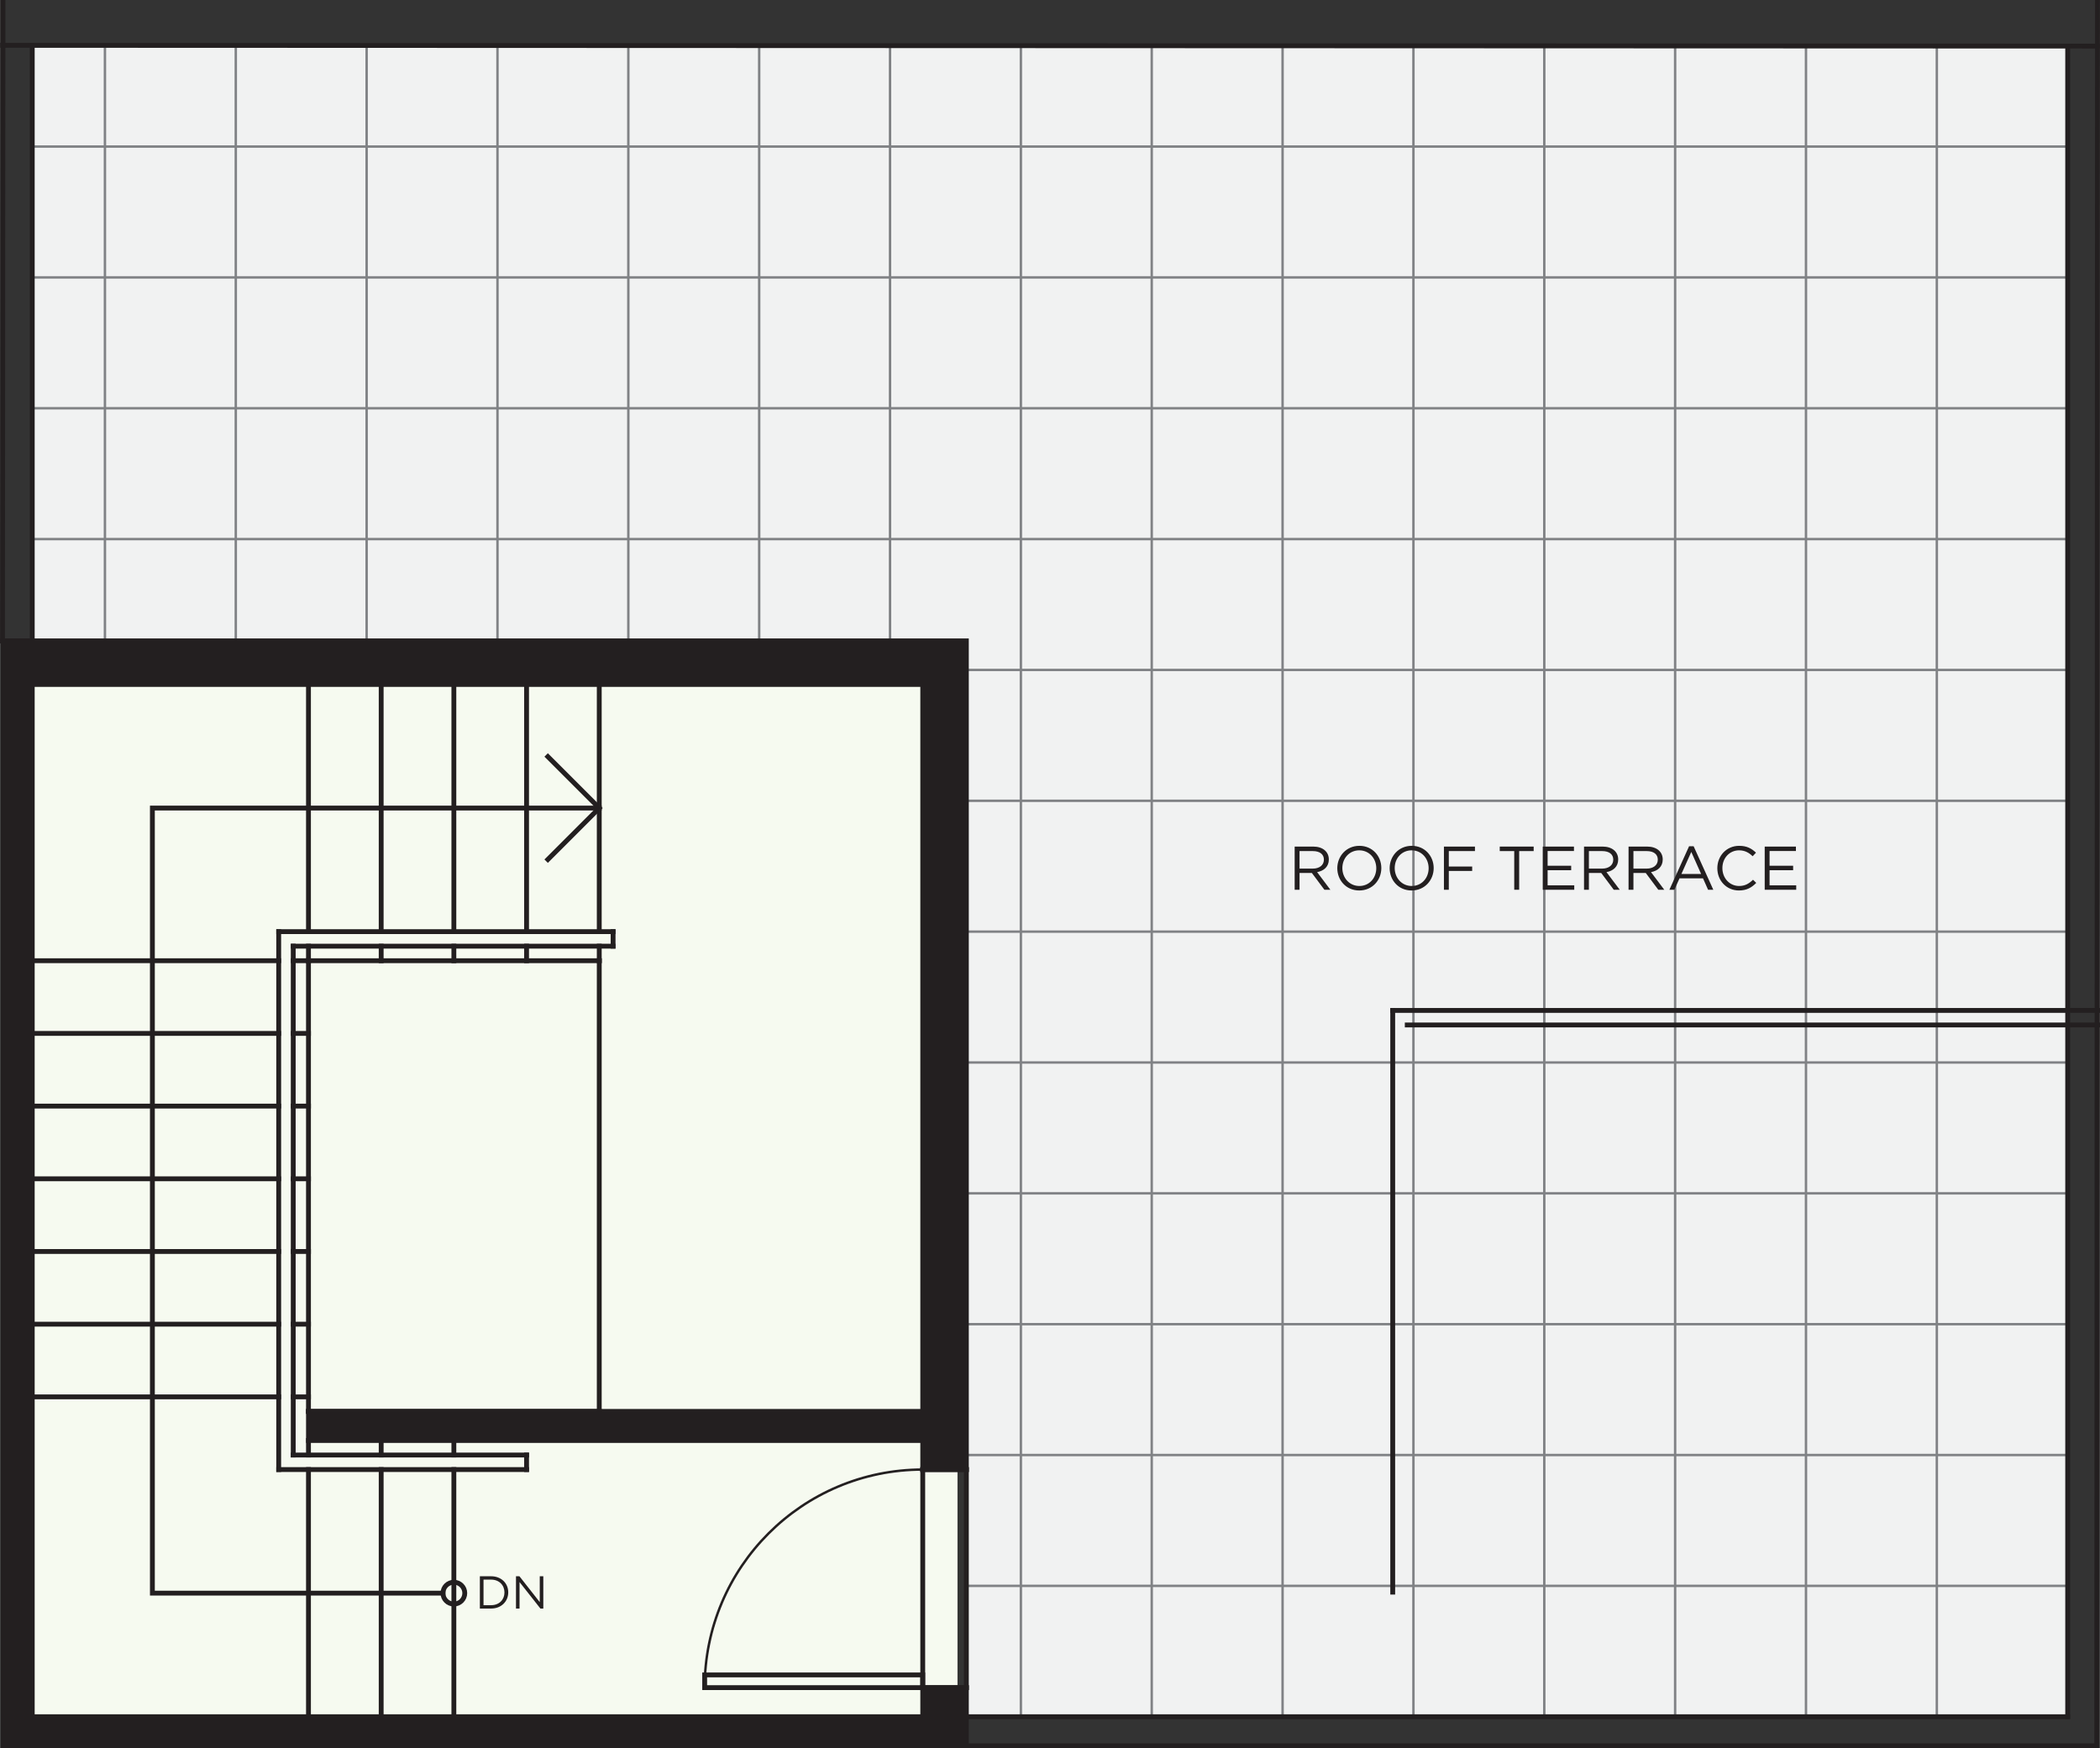 <?xml version="1.0" encoding="UTF-8"?>
<svg xmlns="http://www.w3.org/2000/svg" width="3.009in" height="2.505in" version="1.1" viewBox="0 0 216.644 180.371">
  <rect x="0" y="0" width="216.644" height="180.371" fill="#333333" stroke="none"/>
  <!-- Generator: Adobe Illustrator 29.2.1, SVG Export Plug-In . SVG Version: 2.1.0 Build 116)  -->
  <defs>
    <style>
      .st0 {
        fill: #f1f2f2;
      }

      .st1, .st2 {
        fill: #231f20;
      }

      .st3 {
        fill: #f6faf0;
      }

      .st4, .st2, .st5 {
        stroke: #231f20;
      }

      .st4, .st2, .st5, .st6 {
        stroke-linecap: square;
        stroke-miterlimit: 10;
      }

      .st4, .st5, .st6 {
        fill: none;
      }

      .st4, .st6 {
        stroke-width: .25px;
      }

      .st2, .st5 {
        stroke-width: .5px;
      }

      .st6 {
        stroke: #808285;
      }
    </style>
  </defs>
  <g id="Base_Colour">
    <rect class="st3" x=".25" y="65.961" width="98.528" height="112.821"/>
    <polygon class="st0" points="3.318 4.884 3.318 66.121 99.693 66.121 99.693 177.121 213.318 177.121 213.318 66.121 213.318 40.688 213.318 4.884 3.318 4.884"/>
  </g>
  <g id="_x35_.9_-_Plan_-_Flooring">
    <g id="LINE">
      <line class="st6" x1="199.818" y1="4.757" x2="199.818" y2="177.121"/>
    </g>
    <g id="LINE1" data-name="LINE">
      <line class="st6" x1="213.318" y1="163.621" x2="99.693" y2="163.621"/>
    </g>
    <g id="LINE2" data-name="LINE">
      <line class="st6" x1="186.318" y1="4.757" x2="186.318" y2="177.121"/>
    </g>
    <g id="LINE3" data-name="LINE">
      <line class="st6" x1="172.818" y1="4.757" x2="172.818" y2="177.121"/>
    </g>
    <g id="LINE4" data-name="LINE">
      <line class="st6" x1="159.318" y1="4.757" x2="159.318" y2="177.121"/>
    </g>
    <g id="LINE5" data-name="LINE">
      <line class="st6" x1="145.818" y1="4.757" x2="145.818" y2="177.121"/>
    </g>
    <g id="LINE6" data-name="LINE">
      <line class="st6" x1="213.318" y1="150.121" x2="99.693" y2="150.121"/>
    </g>
    <g id="LINE7" data-name="LINE">
      <line class="st6" x1="213.318" y1="136.621" x2="99.693" y2="136.621"/>
    </g>
    <g id="LINE8" data-name="LINE">
      <line class="st6" x1="213.318" y1="123.121" x2="99.693" y2="123.121"/>
    </g>
    <g id="LINE9" data-name="LINE">
      <line class="st6" x1="213.318" y1="109.621" x2="99.693" y2="109.621"/>
    </g>
    <g id="LINE10" data-name="LINE">
      <line class="st6" x1="213.318" y1="96.121" x2="99.693" y2="96.121"/>
    </g>
    <g id="LINE11" data-name="LINE">
      <line class="st6" x1="132.318" y1="4.757" x2="132.318" y2="177.121"/>
    </g>
    <g id="LINE12" data-name="LINE">
      <line class="st6" x1="118.818" y1="4.757" x2="118.818" y2="177.121"/>
    </g>
    <g id="LINE13" data-name="LINE">
      <line class="st6" x1="213.318" y1="82.621" x2="99.693" y2="82.621"/>
    </g>
    <g id="LINE14" data-name="LINE">
      <line class="st6" x1="105.318" y1="4.757" x2="105.318" y2="177.121"/>
    </g>
    <g id="LINE15" data-name="LINE">
      <line class="st6" x1="213.318" y1="69.121" x2="99.693" y2="69.121"/>
    </g>
    <g id="LINE16" data-name="LINE">
      <line class="st6" x1="91.818" y1="4.757" x2="91.818" y2="66.121"/>
    </g>
    <g id="LINE17" data-name="LINE">
      <line class="st6" x1="213.318" y1="55.621" x2="3.318" y2="55.621"/>
    </g>
    <g id="LINE18" data-name="LINE">
      <line class="st6" x1="213.318" y1="42.121" x2="3.318" y2="42.121"/>
    </g>
    <g id="LINE19" data-name="LINE">
      <line class="st6" x1="78.318" y1="4.757" x2="78.318" y2="66.121"/>
    </g>
    <g id="LINE20" data-name="LINE">
      <line class="st6" x1="213.318" y1="28.621" x2="3.318" y2="28.621"/>
    </g>
    <g id="LINE21" data-name="LINE">
      <line class="st6" x1="64.818" y1="4.757" x2="64.818" y2="66.121"/>
    </g>
    <g id="LINE22" data-name="LINE">
      <line class="st6" x1="213.318" y1="15.121" x2="3.318" y2="15.121"/>
    </g>
    <g id="LINE23" data-name="LINE">
      <line class="st6" x1="51.318" y1="4.757" x2="51.318" y2="66.121"/>
    </g>
    <g id="LINE24" data-name="LINE">
      <line class="st6" x1="37.818" y1="4.757" x2="37.818" y2="66.121"/>
    </g>
    <g id="LINE25" data-name="LINE">
      <line class="st6" x1="24.318" y1="4.757" x2="24.318" y2="66.121"/>
    </g>
    <g id="LINE26" data-name="LINE">
      <line class="st6" x1="10.818" y1="4.757" x2="10.818" y2="66.121"/>
    </g>
  </g>
  <g id="_x35_.4_-_Plan_-_Door_Swings">
    <g id="ARC">
      <path class="st4" d="M95.193,151.621c-12.426,0-22.5,10.074-22.5,22.5"/>
    </g>
  </g>
  <g id="_x35_.2_-_Plan_-_Linework">
    <g id="LINE27" data-name="LINE">
      <line class="st5" x1="61.818" y1="99.121" x2="61.818" y2="97.621"/>
    </g>
    <g id="LINE28" data-name="LINE">
      <line class="st5" x1="61.818" y1="96.121" x2="61.818" y2="70.621"/>
    </g>
    <g id="LINE29" data-name="LINE">
      <line class="st5" x1="54.318" y1="99.121" x2="54.318" y2="97.621"/>
    </g>
    <g id="LINE30" data-name="LINE">
      <line class="st5" x1="54.318" y1="96.121" x2="54.318" y2="70.621"/>
    </g>
    <g id="LINE31" data-name="LINE">
      <line class="st5" x1="46.818" y1="99.121" x2="46.818" y2="97.621"/>
    </g>
    <g id="LINE32" data-name="LINE">
      <line class="st5" x1="46.818" y1="96.121" x2="46.818" y2="70.621"/>
    </g>
    <g id="LINE33" data-name="LINE">
      <line class="st5" x1="39.318" y1="99.121" x2="39.318" y2="97.621"/>
    </g>
    <g id="LINE34" data-name="LINE">
      <line class="st5" x1="39.318" y1="96.121" x2="39.318" y2="70.621"/>
    </g>
    <g id="LINE35" data-name="LINE">
      <line class="st5" x1="31.818" y1="99.121" x2="31.818" y2="97.621"/>
    </g>
    <g id="LINE36" data-name="LINE">
      <line class="st5" x1="31.818" y1="96.121" x2="31.818" y2="70.621"/>
    </g>
    <g id="LINE37" data-name="LINE">
      <line class="st5" x1="46.818" y1="148.621" x2="46.818" y2="150.121"/>
    </g>
    <g id="LINE38" data-name="LINE">
      <line class="st5" x1="46.818" y1="151.621" x2="46.818" y2="177.121"/>
    </g>
    <g id="LINE39" data-name="LINE">
      <line class="st5" x1="39.318" y1="148.621" x2="39.318" y2="150.121"/>
    </g>
    <g id="LINE40" data-name="LINE">
      <line class="st5" x1="39.318" y1="151.621" x2="39.318" y2="177.121"/>
    </g>
    <g id="LINE41" data-name="LINE">
      <line class="st5" x1="31.818" y1="148.621" x2="31.818" y2="150.121"/>
    </g>
    <g id="LINE42" data-name="LINE">
      <line class="st5" x1="31.818" y1="151.621" x2="31.818" y2="177.121"/>
    </g>
    <g id="LINE43" data-name="LINE">
      <line class="st5" x1="63.245" y1="97.621" x2="30.245" y2="97.621"/>
    </g>
    <g id="LINE44" data-name="LINE">
      <line class="st5" x1="30.245" y1="97.621" x2="30.245" y2="150.121"/>
    </g>
    <g id="LINE45" data-name="LINE">
      <line class="st5" x1="30.245" y1="150.121" x2="54.318" y2="150.121"/>
    </g>
    <g id="LINE46" data-name="LINE">
      <line class="st5" x1="54.318" y1="150.121" x2="54.319" y2="151.621"/>
    </g>
    <g id="LINE47" data-name="LINE">
      <line class="st5" x1="54.319" y1="151.621" x2="28.745" y2="151.621"/>
    </g>
    <g id="LINE48" data-name="LINE">
      <line class="st5" x1="28.745" y1="151.621" x2="28.745" y2="96.121"/>
    </g>
    <g id="LINE49" data-name="LINE">
      <line class="st5" x1="28.745" y1="96.121" x2="63.245" y2="96.121"/>
    </g>
    <g id="LINE50" data-name="LINE">
      <line class="st5" x1="63.245" y1="96.121" x2="63.245" y2="97.621"/>
    </g>
    <g id="CIRCLE">
      <circle class="st5" cx="46.818" cy="164.371" r="1.125"/>
    </g>
    <g id="LWPOLYLINE">
      <polyline class="st5" points="45.693 164.371 15.714 164.371 15.714 83.371 61.818 83.371"/>
    </g>
    <g id="LWPOLYLINE1" data-name="LWPOLYLINE">
      <polyline class="st5" points="56.515 78.068 61.818 83.371 56.515 88.674"/>
    </g>
    <g id="LINE51" data-name="LINE">
      <line class="st5" x1="31.818" y1="144.121" x2="30.245" y2="144.121"/>
    </g>
    <g id="LINE52" data-name="LINE">
      <line class="st5" x1="28.745" y1="144.121" x2="3.245" y2="144.121"/>
    </g>
    <g id="LINE53" data-name="LINE">
      <line class="st5" x1="31.818" y1="136.621" x2="30.245" y2="136.621"/>
    </g>
    <g id="LINE54" data-name="LINE">
      <line class="st5" x1="28.744" y1="136.621" x2="3.245" y2="136.621"/>
    </g>
    <g id="LINE55" data-name="LINE">
      <line class="st5" x1="31.818" y1="129.121" x2="30.245" y2="129.121"/>
    </g>
    <g id="LINE56" data-name="LINE">
      <line class="st5" x1="28.744" y1="129.121" x2="3.245" y2="129.121"/>
    </g>
    <g id="LINE57" data-name="LINE">
      <line class="st5" x1="31.818" y1="121.621" x2="30.245" y2="121.621"/>
    </g>
    <g id="LINE58" data-name="LINE">
      <line class="st5" x1="28.744" y1="121.621" x2="3.245" y2="121.621"/>
    </g>
    <g id="LINE59" data-name="LINE">
      <line class="st5" x1="31.818" y1="114.121" x2="30.245" y2="114.121"/>
    </g>
    <g id="LINE60" data-name="LINE">
      <line class="st5" x1="28.745" y1="114.121" x2="3.245" y2="114.121"/>
    </g>
    <g id="LINE61" data-name="LINE">
      <line class="st5" x1="31.818" y1="106.621" x2="30.245" y2="106.621"/>
    </g>
    <g id="LINE62" data-name="LINE">
      <line class="st5" x1="28.745" y1="106.621" x2="3.245" y2="106.621"/>
    </g>
    <g id="LINE63" data-name="LINE">
      <line class="st5" x1="31.818" y1="99.121" x2="30.245" y2="99.121"/>
    </g>
    <g id="LINE64" data-name="LINE">
      <line class="st5" x1="28.745" y1="99.121" x2="3.245" y2="99.121"/>
    </g>
    <g id="LWPOLYLINE2" data-name="LWPOLYLINE">
      <rect class="st5" x="72.693" y="172.808" width="22.5" height="1.312"/>
    </g>
    <g id="LINE65" data-name="LINE">
      <line class="st5" x1="95.193" y1="151.621" x2="99.693" y2="151.624"/>
    </g>
    <g id="LINE66" data-name="LINE">
      <line class="st5" x1="99.693" y1="151.624" x2="99.693" y2="174.121"/>
    </g>
    <g id="LINE67" data-name="LINE">
      <line class="st5" x1="99.693" y1="174.121" x2="95.193" y2="174.121"/>
    </g>
    <g id="LINE68" data-name="LINE">
      <line class="st5" x1="95.193" y1="174.121" x2="95.193" y2="151.621"/>
    </g>
    <g id="LINE69" data-name="LINE">
      <line class="st5" x1="99.693" y1="180.121" x2="216.318" y2="180.121"/>
    </g>
    <g id="LINE70" data-name="LINE">
      <line class="st5" x1="216.318" y1="180.121" x2="216.394" y2=".25"/>
    </g>
    <g id="LINE71" data-name="LINE">
      <line class="st5" x1=".297" y1=".25" x2=".297" y2="4.676"/>
    </g>
    <g id="LINE72" data-name="LINE">
      <line class="st5" x1=".297" y1="4.676" x2="216.392" y2="4.757"/>
    </g>
    <g id="LINE73" data-name="LINE">
      <line class="st5" x1="213.318" y1="4.757" x2="213.318" y2="177.121"/>
    </g>
    <g id="LINE74" data-name="LINE">
      <line class="st5" x1="213.318" y1="177.121" x2="99.693" y2="177.121"/>
    </g>
    <g id="LINE75" data-name="LINE">
      <line class="st5" x1=".296" y1="4.676" x2=".296" y2="4.659"/>
    </g>
    <g id="LINE76" data-name="LINE">
      <line class="st5" x1=".296" y1="4.659" x2=".25" y2="66.121"/>
    </g>
    <g id="LINE77" data-name="LINE">
      <line class="st5" x1=".25" y1="66.121" x2="3.318" y2="66.121"/>
    </g>
    <g id="LINE78" data-name="LINE">
      <line class="st5" x1="3.318" y1="66.121" x2="3.318" y2="4.672"/>
    </g>
    <g id="LINE79" data-name="LINE">
      <line class="st5" x1="61.818" y1="99.121" x2="31.818" y2="99.121"/>
    </g>
    <g id="LINE80" data-name="LINE">
      <line class="st5" x1="31.818" y1="99.121" x2="31.818" y2="145.621"/>
    </g>
    <g id="LINE81" data-name="LINE">
      <line class="st5" x1="31.818" y1="145.621" x2="61.818" y2="145.621"/>
    </g>
    <g id="LINE82" data-name="LINE">
      <line class="st5" x1="61.818" y1="145.621" x2="61.818" y2="99.121"/>
    </g>
    <g id="LINE83" data-name="LINE">
      <line class="st5" x1="275.644" y1="105.75" x2="145.181" y2="105.75"/>
    </g>
    <g id="LINE84" data-name="LINE">
      <line class="st5" x1="277.144" y1="104.25" x2="143.681" y2="104.25"/>
    </g>
    <g id="LINE85" data-name="LINE">
      <line class="st5" x1="143.681" y1="104.25" x2="143.681" y2="164.268"/>
    </g>
  </g>
  <g id="_x35_.1_-_Plan_-_Walls">
    <g id="LWPOLYLINE3" data-name="LWPOLYLINE">
      <polygon class="st2" points="95.193 174.121 99.693 174.121 99.693 180.121 .318 180.121 .318 66.121 99.693 66.121 99.693 151.621 95.193 151.621 95.193 148.621 31.818 148.621 31.818 145.621 95.194 145.621 95.193 70.621 3.318 70.621 3.318 177.121 95.193 177.121 95.193 174.121"/>
    </g>
  </g>
  <g id="_x35_.0_-_Plan_-_Text">
    <g id="MTEXT">
      <g>
        <path class="st1" d="M50.657,165.961h-1.157v-3.332h1.157c1.048,0,1.771.719,1.771,1.66s-.724,1.672-1.771,1.672ZM50.657,162.975h-.78v2.639h.78c.843,0,1.381-.572,1.381-1.314s-.538-1.324-1.381-1.324Z"/>
        <path class="st1" d="M55.679,162.629h.367v3.332h-.3l-2.152-2.732v2.732h-.367v-3.332h.353l2.099,2.67v-2.67Z"/>
      </g>
    </g>
    <g id="MTEXT1" data-name="MTEXT">
      <g>
        <path class="st1" d="M136.631,91.799l-1.292-1.73h-1.272v1.73h-.503v-4.454h1.915c.98,0,1.61.528,1.61,1.33,0,.744-.509,1.177-1.209,1.305l1.368,1.819h-.617ZM135.441,87.81h-1.374v1.807h1.368c.668,0,1.146-.344,1.146-.923,0-.553-.42-.884-1.139-.884Z"/>
        <path class="st1" d="M140.228,91.875c-1.355,0-2.265-1.062-2.265-2.297s.923-2.31,2.278-2.31,2.265,1.062,2.265,2.297-.922,2.31-2.278,2.31ZM140.228,87.733c-1.018,0-1.743.814-1.743,1.832s.738,1.846,1.756,1.846,1.744-.814,1.744-1.833-.738-1.845-1.756-1.845Z"/>
        <path class="st1" d="M145.63,91.875c-1.355,0-2.265-1.062-2.265-2.297s.923-2.31,2.278-2.31,2.265,1.062,2.265,2.297-.922,2.31-2.278,2.31ZM145.63,87.733c-1.018,0-1.743.814-1.743,1.832s.738,1.846,1.756,1.846,1.744-.814,1.744-1.833-.738-1.845-1.756-1.845Z"/>
        <path class="st1" d="M152.166,87.81h-2.698v1.591h2.411v.458h-2.411v1.94h-.503v-4.454h3.201v.465Z"/>
        <path class="st1" d="M156.727,91.799h-.509v-3.989h-1.495v-.465h3.5v.465h-1.496v3.989Z"/>
        <path class="st1" d="M162.379,87.803h-2.717v1.521h2.431v.459h-2.431v1.559h2.749v.458h-3.251v-4.454h3.22v.458Z"/>
        <path class="st1" d="M166.485,91.799l-1.292-1.73h-1.272v1.73h-.503v-4.454h1.915c.98,0,1.61.528,1.61,1.33,0,.744-.509,1.177-1.209,1.305l1.368,1.819h-.617ZM165.295,87.81h-1.374v1.807h1.368c.668,0,1.146-.344,1.146-.923,0-.553-.42-.884-1.139-.884Z"/>
        <path class="st1" d="M171.08,91.799l-1.292-1.73h-1.272v1.73h-.503v-4.454h1.916c.979,0,1.609.528,1.609,1.33,0,.744-.509,1.177-1.209,1.305l1.368,1.819h-.617ZM169.89,87.81h-1.374v1.807h1.368c.668,0,1.146-.344,1.146-.923,0-.553-.42-.884-1.139-.884Z"/>
        <path class="st1" d="M176.757,91.799h-.541l-.522-1.177h-2.424l-.528,1.177h-.516l2.03-4.486h.471l2.029,4.486ZM174.485,87.898l-1.018,2.271h2.03l-1.012-2.271Z"/>
        <path class="st1" d="M179.405,91.875c-1.285,0-2.233-1.012-2.233-2.297,0-1.272.942-2.31,2.252-2.31.808,0,1.292.286,1.737.706l-.344.369c-.375-.356-.795-.61-1.4-.61-.986,0-1.724.795-1.724,1.832s.744,1.846,1.724,1.846c.611,0,1.012-.236,1.438-.644l.331.325c-.464.471-.974.782-1.782.782Z"/>
        <path class="st1" d="M185.279,87.803h-2.717v1.521h2.431v.459h-2.431v1.559h2.749v.458h-3.251v-4.454h3.22v.458Z"/>
      </g>
    </g>
  </g>
</svg>